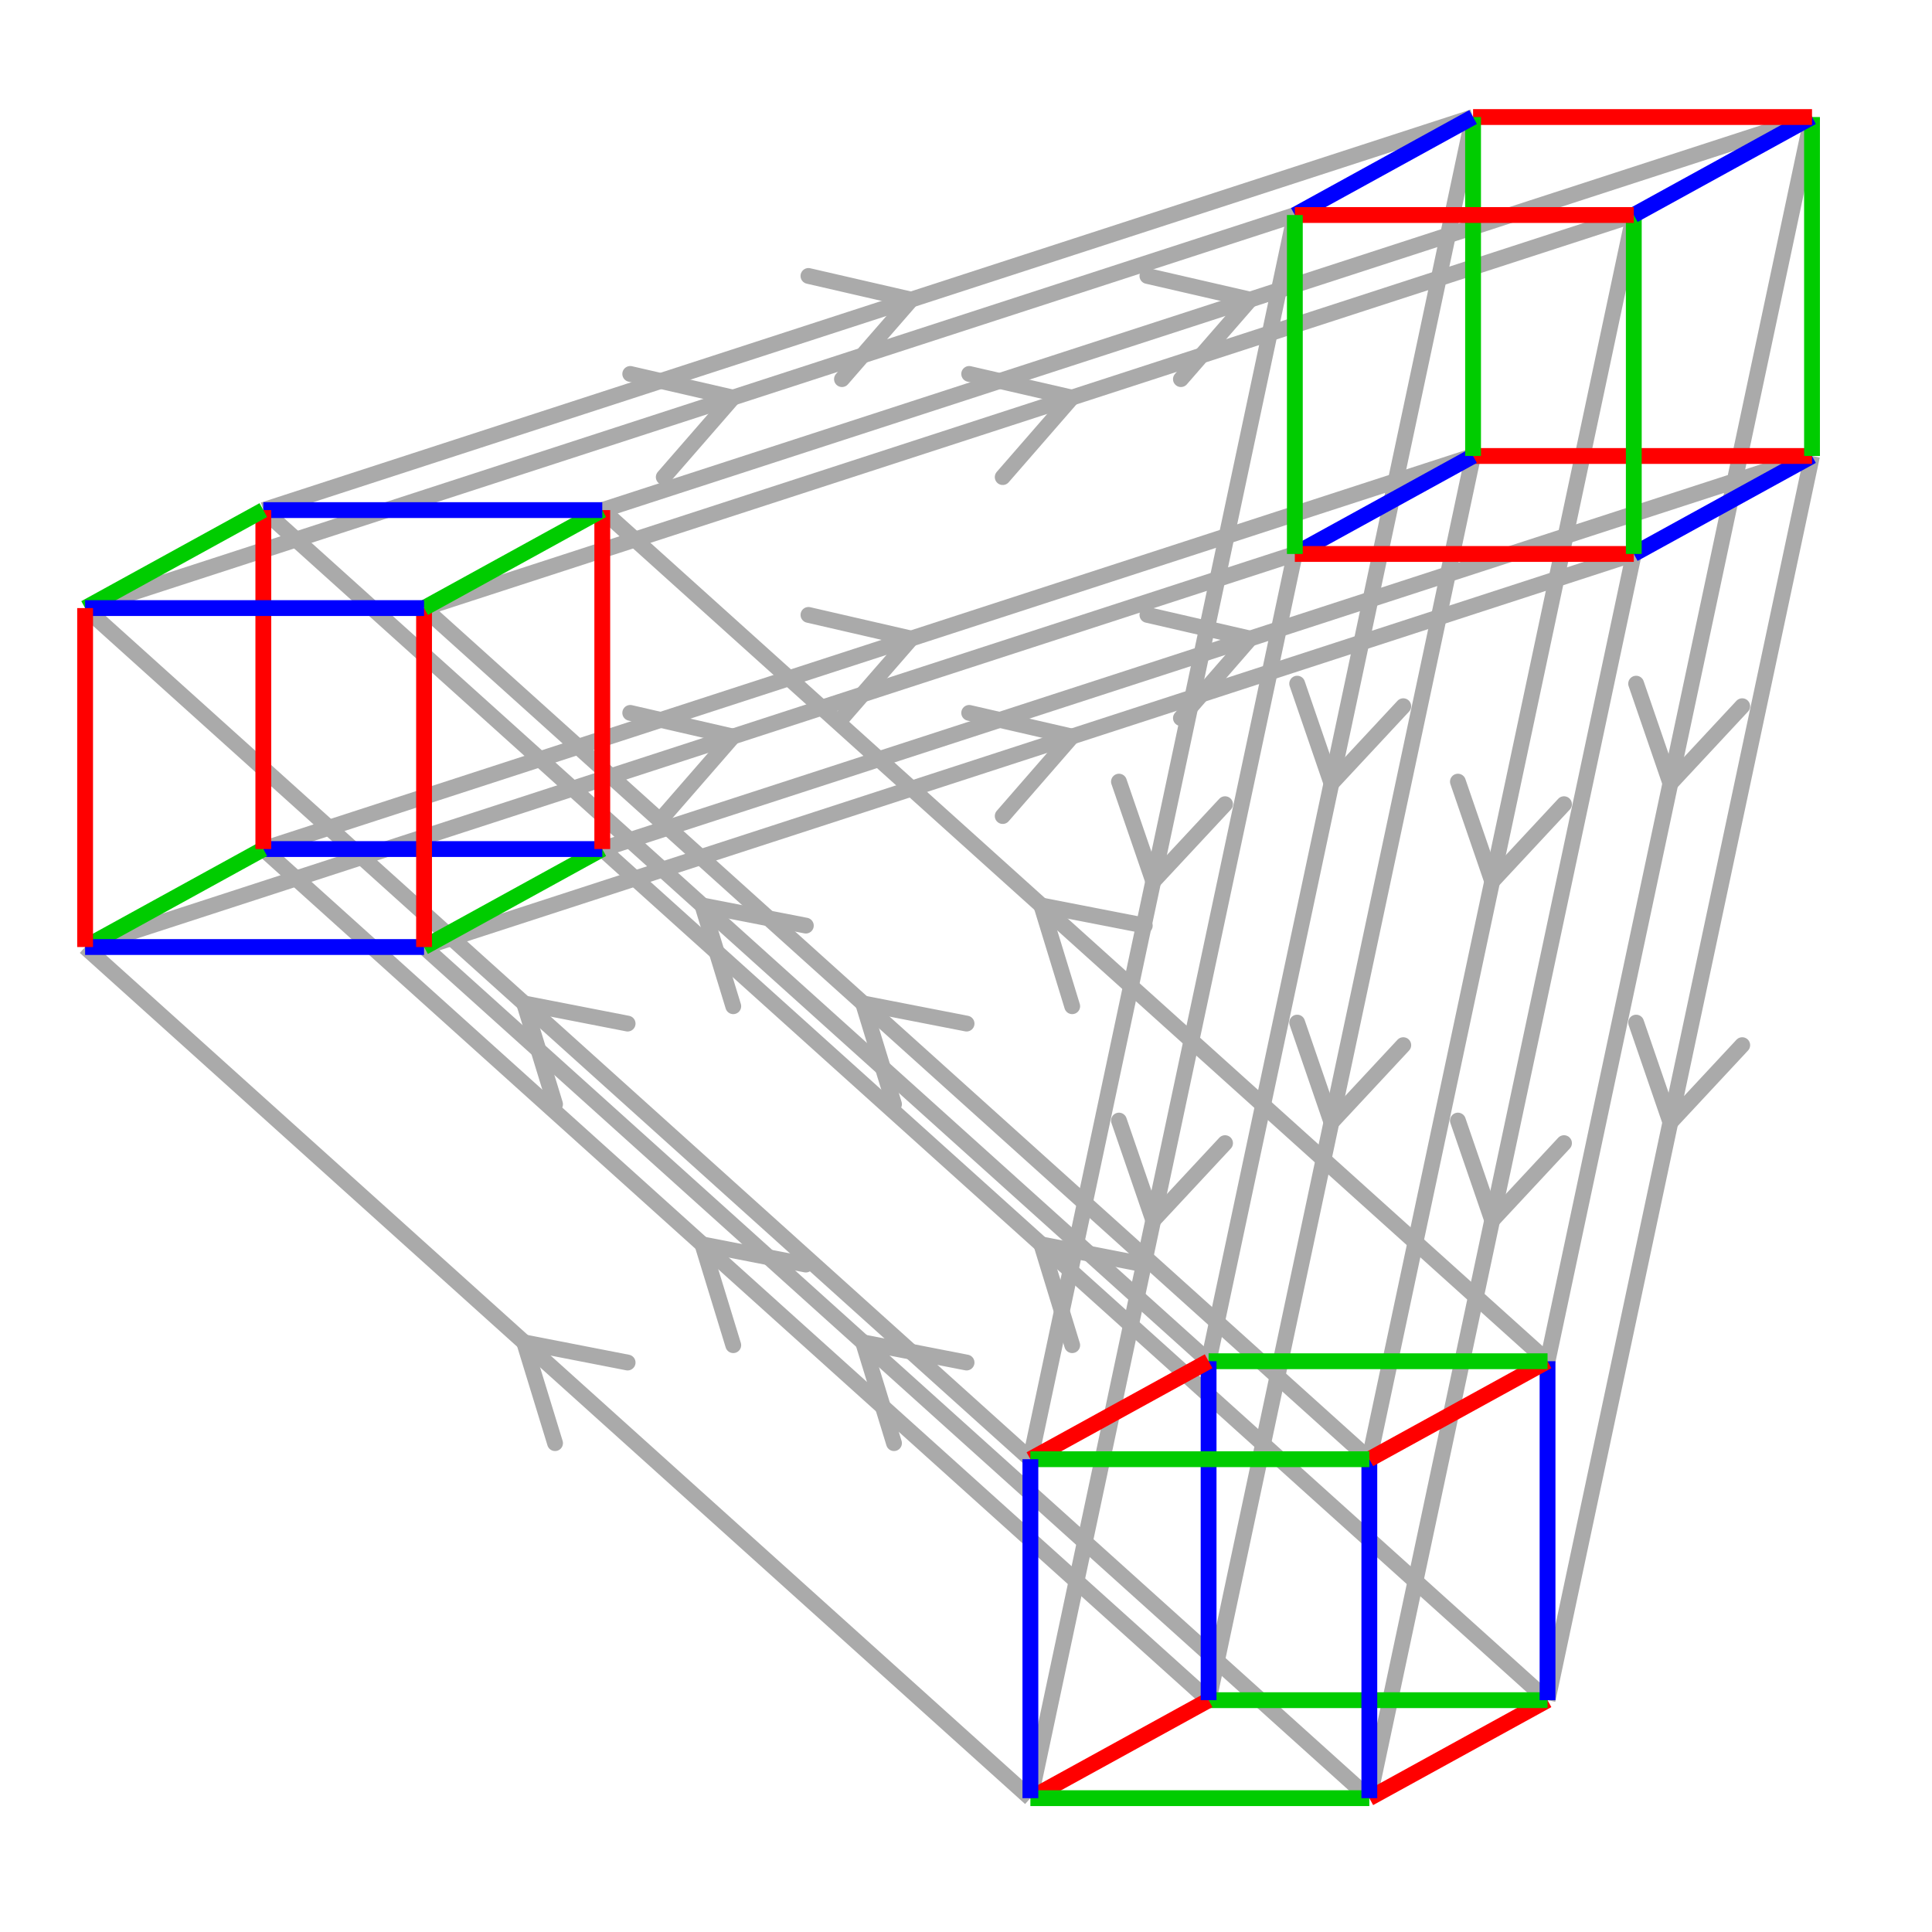 <svg xmlns="http://www.w3.org/2000/svg" viewBox="0 0 171 171" preserveAspectRatio="xMidYMid" > 
<style type="text/css"><![CDATA[ 
* { stroke: rgb(192,0,192); fill: none; stroke-width: 1.4; }
text { stroke: rgb(192,0,192); fill: rgb(192,0,192); text-anchor: middle; font-family: serif; font-size: 10pt; font-weight: lighter; stroke-width: 0.4; } 
]]></style> 

<defs>
  <clipPath id="fog">
    <rect x="0" y="0" width="171" height="171" />
  </clipPath>
</defs>

<g style="clip-path: url(#fog);" >

<line x1="92.167" y1="110.139" x2="101.324" y2="111.925" style="stroke: rgb(170,170,170); stroke-linecap: round;"/>
<line x1="92.167" y1="110.139" x2="94.900" y2="119.060" style="stroke: rgb(170,170,170); stroke-linecap: round;"/>
<line x1="136.972" y1="150.482" x2="53.307" y2="75.149" style="stroke: rgb(170,170,170);"/>
<line x1="76.393" y1="118.811" x2="85.550" y2="120.597" style="stroke: rgb(170,170,170); stroke-linecap: round;"/>
<line x1="76.393" y1="118.811" x2="79.127" y2="127.731" style="stroke: rgb(170,170,170); stroke-linecap: round;"/>
<line x1="121.199" y1="159.154" x2="37.533" y2="83.821" style="stroke: rgb(170,170,170);"/>
<line x1="110.647" y1="56.518" x2="104.522" y2="63.556" style="stroke: rgb(170,170,170); stroke-linecap: round;"/>
<line x1="110.647" y1="56.518" x2="101.556" y2="54.425" style="stroke: rgb(170,170,170); stroke-linecap: round;"/>
<line x1="53.307" y1="75.149" x2="160.380" y2="40.359" style="stroke: rgb(170,170,170);"/>
<line x1="94.874" y1="65.190" x2="88.749" y2="72.227" style="stroke: rgb(170,170,170); stroke-linecap: round;"/>
<line x1="94.874" y1="65.190" x2="85.782" y2="63.097" style="stroke: rgb(170,170,170); stroke-linecap: round;"/>
<line x1="37.533" y1="83.821" x2="144.606" y2="49.031" style="stroke: rgb(170,170,170);"/>
<line x1="147.844" y1="99.333" x2="144.813" y2="90.510" style="stroke: rgb(170,170,170); stroke-linecap: round;"/>
<line x1="147.844" y1="99.333" x2="154.203" y2="92.506" style="stroke: rgb(170,170,170); stroke-linecap: round;"/>
<line x1="160.380" y1="40.359" x2="136.972" y2="150.482" style="stroke: rgb(170,170,170);"/>
<line x1="132.071" y1="108.005" x2="129.039" y2="99.182" style="stroke: rgb(170,170,170); stroke-linecap: round;"/>
<line x1="132.071" y1="108.005" x2="138.429" y2="101.178" style="stroke: rgb(170,170,170); stroke-linecap: round;"/>
<line x1="144.606" y1="49.031" x2="121.199" y2="159.154" style="stroke: rgb(170,170,170);"/>
<line x1="62.167" y1="110.139" x2="71.324" y2="111.925" style="stroke: rgb(170,170,170); stroke-linecap: round;"/>
<line x1="62.167" y1="110.139" x2="64.900" y2="119.060" style="stroke: rgb(170,170,170); stroke-linecap: round;"/>
<line x1="106.972" y1="150.482" x2="23.307" y2="75.149" style="stroke: rgb(170,170,170);"/>
<line x1="46.393" y1="118.811" x2="55.550" y2="120.597" style="stroke: rgb(170,170,170); stroke-linecap: round;"/>
<line x1="46.393" y1="118.811" x2="49.127" y2="127.731" style="stroke: rgb(170,170,170); stroke-linecap: round;"/>
<line x1="91.199" y1="159.154" x2="7.533" y2="83.821" style="stroke: rgb(170,170,170);"/>
<line x1="80.647" y1="56.518" x2="74.522" y2="63.556" style="stroke: rgb(170,170,170); stroke-linecap: round;"/>
<line x1="80.647" y1="56.518" x2="71.556" y2="54.425" style="stroke: rgb(170,170,170); stroke-linecap: round;"/>
<line x1="23.307" y1="75.149" x2="130.380" y2="40.359" style="stroke: rgb(170,170,170);"/>
<line x1="64.874" y1="65.190" x2="58.749" y2="72.227" style="stroke: rgb(170,170,170); stroke-linecap: round;"/>
<line x1="64.874" y1="65.190" x2="55.782" y2="63.097" style="stroke: rgb(170,170,170); stroke-linecap: round;"/>
<line x1="7.533" y1="83.821" x2="114.606" y2="49.031" style="stroke: rgb(170,170,170);"/>
<line x1="117.844" y1="99.333" x2="114.813" y2="90.510" style="stroke: rgb(170,170,170); stroke-linecap: round;"/>
<line x1="117.844" y1="99.333" x2="124.203" y2="92.506" style="stroke: rgb(170,170,170); stroke-linecap: round;"/>
<line x1="130.380" y1="40.359" x2="106.972" y2="150.482" style="stroke: rgb(170,170,170);"/>
<line x1="102.071" y1="108.005" x2="99.039" y2="99.182" style="stroke: rgb(170,170,170); stroke-linecap: round;"/>
<line x1="102.071" y1="108.005" x2="108.429" y2="101.178" style="stroke: rgb(170,170,170); stroke-linecap: round;"/>
<line x1="114.606" y1="49.031" x2="91.199" y2="159.154" style="stroke: rgb(170,170,170);"/>
<line x1="92.167" y1="80.139" x2="101.324" y2="81.925" style="stroke: rgb(170,170,170); stroke-linecap: round;"/>
<line x1="92.167" y1="80.139" x2="94.900" y2="89.060" style="stroke: rgb(170,170,170); stroke-linecap: round;"/>
<line x1="136.972" y1="120.482" x2="53.307" y2="45.149" style="stroke: rgb(170,170,170);"/>
<line x1="76.393" y1="88.811" x2="85.550" y2="90.597" style="stroke: rgb(170,170,170); stroke-linecap: round;"/>
<line x1="76.393" y1="88.811" x2="79.127" y2="97.731" style="stroke: rgb(170,170,170); stroke-linecap: round;"/>
<line x1="121.199" y1="129.154" x2="37.533" y2="53.821" style="stroke: rgb(170,170,170);"/>
<line x1="110.647" y1="26.518" x2="104.522" y2="33.556" style="stroke: rgb(170,170,170); stroke-linecap: round;"/>
<line x1="110.647" y1="26.518" x2="101.556" y2="24.425" style="stroke: rgb(170,170,170); stroke-linecap: round;"/>
<line x1="53.307" y1="45.149" x2="160.380" y2="10.359" style="stroke: rgb(170,170,170);"/>
<line x1="94.874" y1="35.190" x2="88.749" y2="42.227" style="stroke: rgb(170,170,170); stroke-linecap: round;"/>
<line x1="94.874" y1="35.190" x2="85.782" y2="33.097" style="stroke: rgb(170,170,170); stroke-linecap: round;"/>
<line x1="37.533" y1="53.821" x2="144.606" y2="19.031" style="stroke: rgb(170,170,170);"/>
<line x1="147.844" y1="69.333" x2="144.813" y2="60.510" style="stroke: rgb(170,170,170); stroke-linecap: round;"/>
<line x1="147.844" y1="69.333" x2="154.203" y2="62.506" style="stroke: rgb(170,170,170); stroke-linecap: round;"/>
<line x1="160.380" y1="10.359" x2="136.972" y2="120.482" style="stroke: rgb(170,170,170);"/>
<line x1="132.071" y1="78.005" x2="129.039" y2="69.182" style="stroke: rgb(170,170,170); stroke-linecap: round;"/>
<line x1="132.071" y1="78.005" x2="138.429" y2="71.178" style="stroke: rgb(170,170,170); stroke-linecap: round;"/>
<line x1="144.606" y1="19.031" x2="121.199" y2="129.154" style="stroke: rgb(170,170,170);"/>
<line x1="62.167" y1="80.139" x2="71.324" y2="81.925" style="stroke: rgb(170,170,170); stroke-linecap: round;"/>
<line x1="62.167" y1="80.139" x2="64.900" y2="89.060" style="stroke: rgb(170,170,170); stroke-linecap: round;"/>
<line x1="106.972" y1="120.482" x2="23.307" y2="45.149" style="stroke: rgb(170,170,170);"/>
<line x1="46.393" y1="88.811" x2="55.550" y2="90.597" style="stroke: rgb(170,170,170); stroke-linecap: round;"/>
<line x1="46.393" y1="88.811" x2="49.127" y2="97.731" style="stroke: rgb(170,170,170); stroke-linecap: round;"/>
<line x1="91.199" y1="129.154" x2="7.533" y2="53.821" style="stroke: rgb(170,170,170);"/>
<line x1="80.647" y1="26.518" x2="74.522" y2="33.556" style="stroke: rgb(170,170,170); stroke-linecap: round;"/>
<line x1="80.647" y1="26.518" x2="71.556" y2="24.425" style="stroke: rgb(170,170,170); stroke-linecap: round;"/>
<line x1="23.307" y1="45.149" x2="130.380" y2="10.359" style="stroke: rgb(170,170,170);"/>
<line x1="64.874" y1="35.190" x2="58.749" y2="42.227" style="stroke: rgb(170,170,170); stroke-linecap: round;"/>
<line x1="64.874" y1="35.190" x2="55.782" y2="33.097" style="stroke: rgb(170,170,170); stroke-linecap: round;"/>
<line x1="7.533" y1="53.821" x2="114.606" y2="19.031" style="stroke: rgb(170,170,170);"/>
<line x1="117.844" y1="69.333" x2="114.813" y2="60.510" style="stroke: rgb(170,170,170); stroke-linecap: round;"/>
<line x1="117.844" y1="69.333" x2="124.203" y2="62.506" style="stroke: rgb(170,170,170); stroke-linecap: round;"/>
<line x1="130.380" y1="10.359" x2="106.972" y2="120.482" style="stroke: rgb(170,170,170);"/>
<line x1="102.071" y1="78.005" x2="99.039" y2="69.182" style="stroke: rgb(170,170,170); stroke-linecap: round;"/>
<line x1="102.071" y1="78.005" x2="108.429" y2="71.178" style="stroke: rgb(170,170,170); stroke-linecap: round;"/>
<line x1="114.606" y1="19.031" x2="91.199" y2="129.154" style="stroke: rgb(170,170,170);"/>
<line x1="136.972" y1="150.482" x2="121.199" y2="159.154" style="stroke: rgb(255,0,0);"/>
<line x1="136.972" y1="150.482" x2="106.972" y2="150.482" style="stroke: rgb(0,204,0);"/>
<line x1="136.972" y1="150.482" x2="136.972" y2="120.482" style="stroke: rgb(0,0,255);"/>
<line x1="53.307" y1="75.149" x2="37.533" y2="83.821" style="stroke: rgb(0,204,0);"/>
<line x1="53.307" y1="75.149" x2="23.307" y2="75.149" style="stroke: rgb(0,0,255);"/>
<line x1="53.307" y1="75.149" x2="53.307" y2="45.149" style="stroke: rgb(255,0,0);"/>
<line x1="160.380" y1="40.359" x2="144.606" y2="49.031" style="stroke: rgb(0,0,255);"/>
<line x1="160.380" y1="40.359" x2="130.380" y2="40.359" style="stroke: rgb(255,0,0);"/>
<line x1="160.380" y1="40.359" x2="160.380" y2="10.359" style="stroke: rgb(0,204,0);"/>
<line x1="106.972" y1="150.482" x2="91.199" y2="159.154" style="stroke: rgb(255,0,0);"/>
<line x1="121.199" y1="159.154" x2="91.199" y2="159.154" style="stroke: rgb(0,204,0);"/>
<line x1="121.199" y1="159.154" x2="121.199" y2="129.154" style="stroke: rgb(0,0,255);"/>
<line x1="23.307" y1="75.149" x2="7.533" y2="83.821" style="stroke: rgb(0,204,0);"/>
<line x1="37.533" y1="83.821" x2="7.533" y2="83.821" style="stroke: rgb(0,0,255);"/>
<line x1="37.533" y1="83.821" x2="37.533" y2="53.821" style="stroke: rgb(255,0,0);"/>
<line x1="130.380" y1="40.359" x2="114.606" y2="49.031" style="stroke: rgb(0,0,255);"/>
<line x1="144.606" y1="49.031" x2="114.606" y2="49.031" style="stroke: rgb(255,0,0);"/>
<line x1="144.606" y1="49.031" x2="144.606" y2="19.031" style="stroke: rgb(0,204,0);"/>
<line x1="136.972" y1="120.482" x2="121.199" y2="129.154" style="stroke: rgb(255,0,0);"/>
<line x1="136.972" y1="120.482" x2="106.972" y2="120.482" style="stroke: rgb(0,204,0);"/>
<line x1="106.972" y1="150.482" x2="106.972" y2="120.482" style="stroke: rgb(0,0,255);"/>
<line x1="53.307" y1="45.149" x2="37.533" y2="53.821" style="stroke: rgb(0,204,0);"/>
<line x1="53.307" y1="45.149" x2="23.307" y2="45.149" style="stroke: rgb(0,0,255);"/>
<line x1="23.307" y1="75.149" x2="23.307" y2="45.149" style="stroke: rgb(255,0,0);"/>
<line x1="160.380" y1="10.359" x2="144.606" y2="19.031" style="stroke: rgb(0,0,255);"/>
<line x1="160.380" y1="10.359" x2="130.380" y2="10.359" style="stroke: rgb(255,0,0);"/>
<line x1="130.380" y1="40.359" x2="130.380" y2="10.359" style="stroke: rgb(0,204,0);"/>
<line x1="106.972" y1="120.482" x2="91.199" y2="129.154" style="stroke: rgb(255,0,0);"/>
<line x1="121.199" y1="129.154" x2="91.199" y2="129.154" style="stroke: rgb(0,204,0);"/>
<line x1="91.199" y1="159.154" x2="91.199" y2="129.154" style="stroke: rgb(0,0,255);"/>
<line x1="23.307" y1="45.149" x2="7.533" y2="53.821" style="stroke: rgb(0,204,0);"/>
<line x1="37.533" y1="53.821" x2="7.533" y2="53.821" style="stroke: rgb(0,0,255);"/>
<line x1="7.533" y1="83.821" x2="7.533" y2="53.821" style="stroke: rgb(255,0,0);"/>
<line x1="130.380" y1="10.359" x2="114.606" y2="19.031" style="stroke: rgb(0,0,255);"/>
<line x1="144.606" y1="19.031" x2="114.606" y2="19.031" style="stroke: rgb(255,0,0);"/>
<line x1="114.606" y1="49.031" x2="114.606" y2="19.031" style="stroke: rgb(0,204,0);"/>

</g>
</svg>
